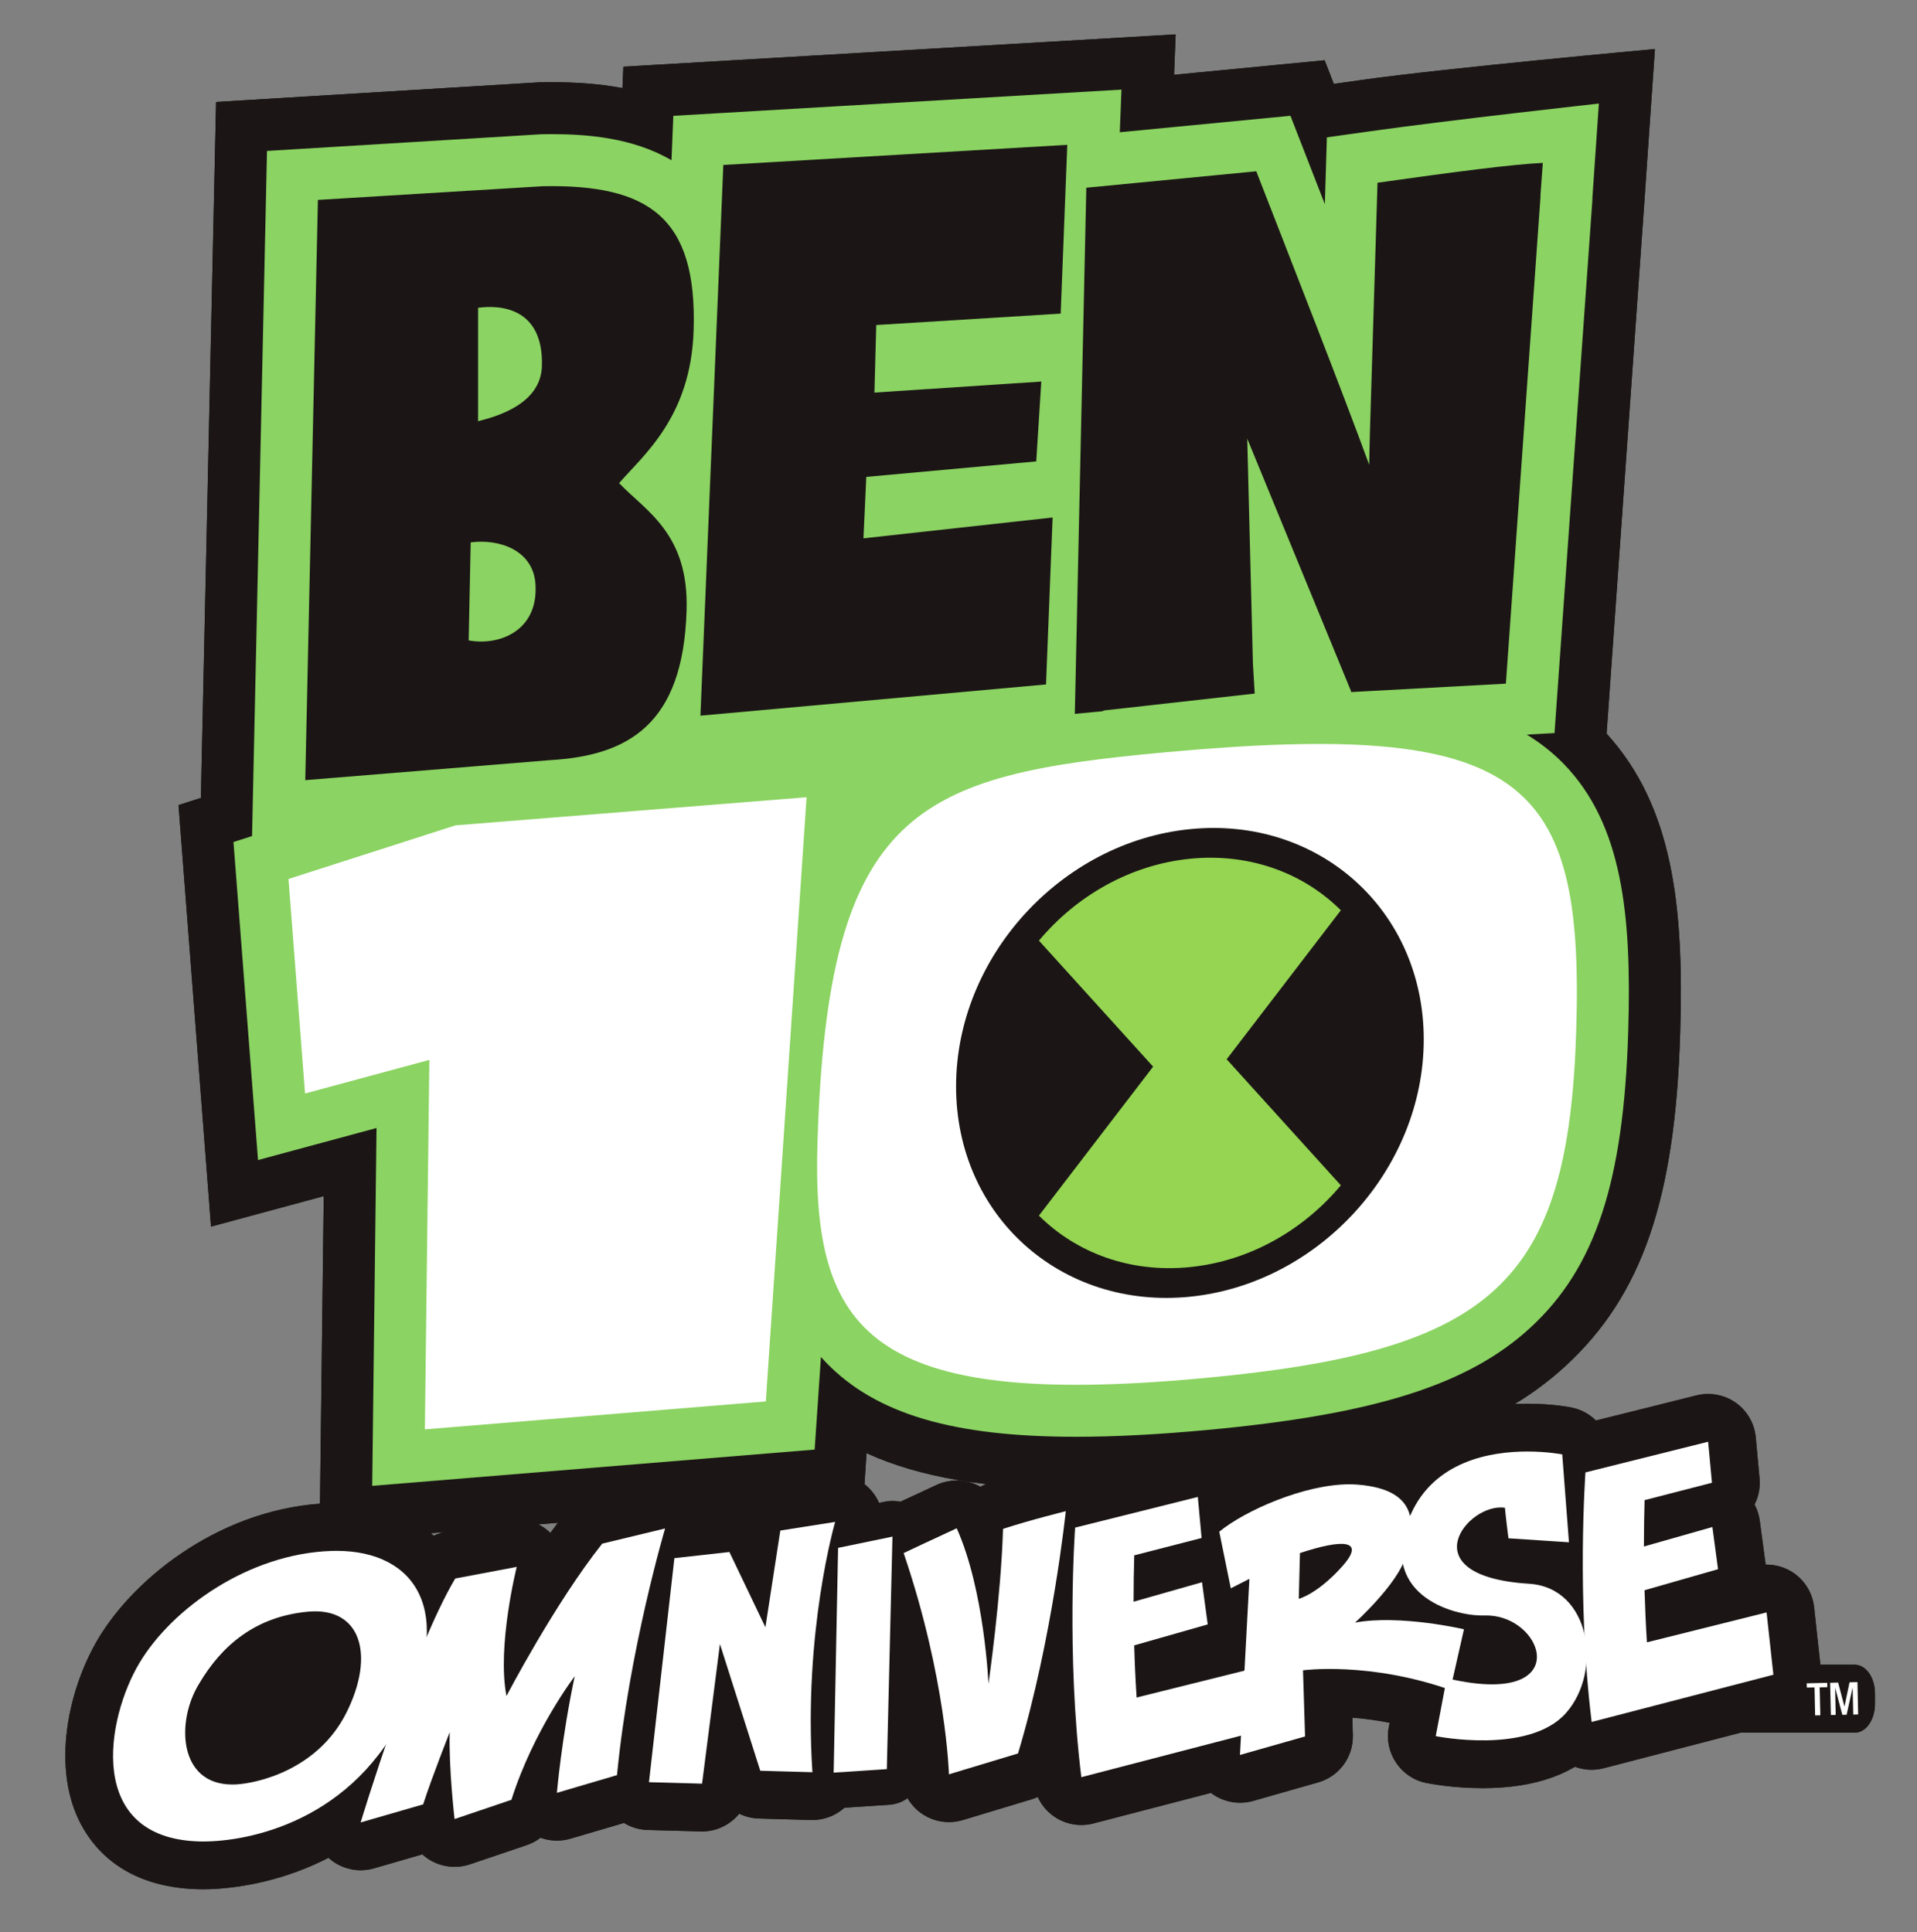 <?xml version="1.0" encoding="UTF-8" standalone="no"?>
<!-- Created with Inkscape (http://www.inkscape.org/) -->

<svg
   xmlns:dc="http://purl.org/dc/elements/1.1/"
   xmlns:cc="http://creativecommons.org/ns#"
   xmlns:rdf="http://www.w3.org/1999/02/22-rdf-syntax-ns#"
   xmlns:svg="http://www.w3.org/2000/svg"
   xmlns="http://www.w3.org/2000/svg"
   xmlns:sodipodi="http://sodipodi.sourceforge.net/DTD/sodipodi-0.dtd"
   xmlns:inkscape="http://www.inkscape.org/namespaces/inkscape"
   width="247"
   height="249"
   id="svg6438"
   version="1.1"
   inkscape:version="0.48.2 r9819"
   sodipodi:docname="Document nou 4">
  <rect width="100%" height="100%" fill="#808080" stroke="none"/>
  <defs
     id="defs6440">
    <clipPath
       clipPathUnits="userSpaceOnUse"
       id="clipPath4847">
      <path
         inkscape:connector-curvature="0"
         d="m 0,841.89 595.28,0 L 595.28,0 0,0 0,841.89 z"
         id="path4849" />
    </clipPath>
  </defs>
  <sodipodi:namedview
     id="base"
     pagecolor="#ffffff"
     bordercolor="#666666"
     borderopacity="1.0"
     inkscape:pageopacity="0.0"
     inkscape:pageshadow="2"
     inkscape:zoom="1"
     inkscape:cx="375"
     inkscape:cy="-374.58183"
     inkscape:document-units="px"
     inkscape:current-layer="layer1"
     showgrid="false"
     inkscape:window-width="1440"
     inkscape:window-height="837"
     inkscape:window-x="-8"
     inkscape:window-y="-8"
     inkscape:window-maximized="1" />
  <g
     inkscape:label="Layer 1"
     inkscape:groupmode="layer"
     id="layer1">
    <g
       transform="matrix(1.25,0,0,-1.25,-480.165,953.21)"
       id="g4843">
      <g
         id="g4845"
         clip-path="url(#clipPath4847)">
        <g
           id="g4851"
           transform="translate(416.626,592.765)">
          <path
             inkscape:connector-curvature="0"
             d="m 0,0 c -0.125,0 -0.256,-0.007 -0.389,-0.02 -3.668,-0.332 -6.341,-2.121 -8.41,-5.632 -0.014,-0.024 -0.027,-0.047 -0.041,-0.069 -0.931,-1.508 -1.098,-3.59 -0.621,-4.443 0.076,-0.137 0.182,-0.325 0.897,-0.325 0.078,0 0.154,0.001 0.232,0.004 0.482,0.037 5.852,0.561 8.26,5.376 1.287,2.581 1.254,4.376 0.929,4.9 C 0.732,-0.01 0.121,0 0,0"
             style="fill:#231f20;fill-opacity:1;fill-rule:nonzero;stroke:none"
             id="path4853" />
        </g>
        <g
           id="g4855"
           transform="translate(456.263,608.384)">
          <path
             inkscape:connector-curvature="0"
             d="m 0,0 c -1.193,1.258 -3.061,1.803 -4.729,1.396 l -6.486,-1.568 c -1.062,-0.256 -2.023,-0.869 -2.703,-1.727 -0.482,-0.605 -0.977,-1.257 -1.482,-1.953 -1.137,1.122 -2.813,1.634 -4.381,1.338 l -6.336,-1.195 c -1.387,-0.263 -2.598,-1.109 -3.317,-2.322 -4.687,-7.861 -10.017,-25.502 -10.242,-26.249 -0.521,-1.73 -0.054,-3.603 1.215,-4.886 0.92,-0.931 2.199,-1.464 3.506,-1.464 0.461,0 0.922,0.066 1.367,0.194 l 4.99,1.443 c 0.215,-0.195 0.442,-0.37 0.688,-0.525 1.246,-0.786 2.818,-0.975 4.217,-0.503 l 5.861,1.984 c 0.512,0.174 0.992,0.43 1.418,0.758 0.975,-0.356 2.07,-0.395 3.078,-0.099 l 6.197,1.824 c 1.942,0.572 3.321,2.24 3.514,4.255 1.18,12.195 4.744,24.385 4.779,24.504 C 1.652,-3.11 1.211,-1.272 0,0"
             style="fill:#231f20;fill-opacity:1;fill-rule:nonzero;stroke:none"
             id="path4857" />
        </g>
        <g
           id="g4859"
           transform="translate(473.919,608.921)">
          <path
             inkscape:connector-curvature="0"
             d="m 0,0 c -1.105,1.253 -2.803,1.871 -4.469,1.612 l -5.65,-0.889 c -1.428,-0.225 -2.674,-1.073 -3.42,-2.268 -0.525,0.115 -1.068,0.147 -1.611,0.086 l -5.668,-0.634 c -2.299,-0.257 -4.088,-2.042 -4.35,-4.343 l -2.623,-23.097 c -0.154,-1.368 0.273,-2.749 1.178,-3.787 0.902,-1.041 2.207,-1.658 3.584,-1.697 5.558,-0.153 5.588,-0.153 5.611,-0.153 1.504,0 2.908,0.7 3.83,1.833 0.623,-0.305 1.309,-0.477 2.016,-0.497 0,0 2.773,-0.089 5.402,-0.154 l 0.125,-0.002 c 1.336,0 2.629,0.552 3.555,1.515 0.955,0.995 1.453,2.356 1.363,3.736 -0.867,13.298 2.131,24.006 2.158,24.106 C 1.506,-3.007 1.119,-1.273 0,0"
             style="fill:#231f20;fill-opacity:1;fill-rule:nonzero;stroke:none"
             id="path4861" />
        </g>
        <g
           id="g4863"
           transform="translate(470.063,576.136)">
          <path
             inkscape:connector-curvature="0"
             d="m 0,0 c -0.943,0 -1.855,0.362 -2.543,1.02 -0.744,0.711 -1.16,1.704 -1.139,2.736 l 0.457,23.17 c 0.034,1.72 1.252,3.186 2.936,3.533 l 5.603,1.158 c 0.247,0.053 0.497,0.077 0.747,0.077 0.855,0 1.691,-0.298 2.361,-0.854 C 9.281,30.12 9.77,29.047 9.74,27.924 L 9.162,3.953 C 9.115,2.048 7.623,0.491 5.723,0.367 L 0.242,0.007 C 0.162,0.002 0.082,0 0,0"
             style="fill:#231f20;fill-opacity:1;fill-rule:nonzero;stroke:none"
             id="path4865" />
        </g>
        <g
           id="g4867"
           transform="translate(551.606,597.265)">
          <path
             inkscape:connector-curvature="0"
             d="m 0,0 c -0.492,1.193 -1.135,2.262 -1.92,3.184 0.711,0.869 1.111,1.965 1.111,3.117 0,0.248 -0.017,0.494 -0.054,0.73 l -0.666,8.706 c -0.166,2.197 -1.793,4.029 -3.951,4.456 -0.204,0.041 -2.038,0.394 -4.553,0.394 -7.963,0 -13.838,-3.349 -16.533,-9.427 -2.424,-5.45 -1.163,-9.318 0.324,-11.603 1.031,-1.586 2.504,-2.904 4.32,-3.883 -0.646,-0.681 -1.09,-1.54 -1.269,-2.473 l -1.131,-5.967 c -0.502,-2.637 1.232,-5.216 3.867,-5.75 0.273,-0.056 2.748,-0.531 5.795,-0.531 5.514,0 9.642,1.499 12.275,4.457 C 0.99,-10.79 1.973,-4.792 0,0"
             style="fill:#231f20;fill-opacity:1;fill-rule:nonzero;stroke:none"
             id="path4869" />
        </g>
        <g
           id="g4871"
           transform="translate(497.222,610.491)">
          <path
             inkscape:connector-curvature="0"
             d="m 0,0 c -1.199,1.041 -2.895,1.441 -4.412,1.065 -0.037,-0.01 -3.869,-0.956 -6.828,-1.926 -0.276,-0.092 -0.541,-0.205 -0.793,-0.342 -0.227,0.129 -0.461,0.24 -0.705,0.332 -1.225,0.459 -2.596,0.412 -3.787,-0.131 -2.305,-1.055 -5.53,-2.58 -5.53,-2.58 -2.263,-1.074 -3.363,-3.672 -2.554,-6.045 4.041,-11.871 4.396,-20.985 4.41,-21.361 0.043,-1.522 0.804,-2.963 2.039,-3.854 0.846,-0.609 1.844,-0.932 2.887,-0.932 0.484,0 0.964,0.07 1.423,0.21 l 7.123,2.15 c 1.586,0.479 2.817,1.712 3.295,3.303 C 0.25,-17.85 1.615,-4.775 1.67,-4.225 1.834,-2.631 1.209,-1.05 0,0"
             style="fill:#231f20;fill-opacity:1;fill-rule:nonzero;stroke:none"
             id="path4873" />
        </g>
        <g
           id="g4875"
           transform="translate(519.226,584.757)">
          <path
             inkscape:connector-curvature="0"
             d="m 0,0 -0.695,6.411 c -0.155,1.417 -0.912,2.695 -2.08,3.51 -0.858,0.599 -1.873,0.918 -2.92,0.885 -0.006,0.067 -0.016,0.132 -0.024,0.199 l -0.588,4.345 c -0.08,0.584 -0.261,1.145 -0.537,1.66 0.422,0.825 0.604,1.756 0.518,2.694 l -0.391,4.232 c -0.133,1.435 -0.881,2.734 -2.056,3.568 -1.17,0.83 -2.67,1.108 -4.049,0.761 l -12.647,-3.163 c -2.07,-0.518 -3.564,-2.295 -3.72,-4.428 -0.04,-0.549 -0.946,-13.606 0.662,-26.686 0.175,-1.41 0.947,-2.676 2.121,-3.474 0.822,-0.558 1.779,-0.854 2.773,-0.854 0.42,0 0.836,0.055 1.24,0.16 l 18.737,4.875 C -1.309,-4.694 0.264,-2.414 0,0"
             style="fill:#231f20;fill-opacity:1;fill-rule:nonzero;stroke:none"
             id="path4877" />
        </g>
        <g
           id="g4879"
           transform="translate(571.827,590.441)">
          <path
             inkscape:connector-curvature="0"
             d="m 0,0 -0.699,6.423 c -0.153,1.419 -0.91,2.697 -2.08,3.514 -0.858,0.596 -1.881,0.902 -2.916,0.884 -0.006,0.061 -0.014,0.123 -0.024,0.184 l -0.584,4.347 c -0.076,0.586 -0.26,1.151 -0.537,1.669 0.422,0.826 0.606,1.753 0.516,2.693 l -0.391,4.229 c -0.133,1.435 -0.885,2.734 -2.056,3.566 -1.167,0.829 -2.682,1.105 -4.047,0.761 l -12.649,-3.16 c -2.072,-0.519 -3.566,-2.298 -3.721,-4.427 -0.039,-0.551 -0.945,-13.612 0.665,-26.684 0.171,-1.409 0.947,-2.675 2.121,-3.474 0.82,-0.558 1.779,-0.853 2.769,-0.853 0.416,0 0.832,0.054 1.24,0.157 L -3.66,-5.304 C -1.311,-4.692 0.264,-2.413 0,0"
             style="fill:#231f20;fill-opacity:1;fill-rule:nonzero;stroke:none"
             id="path4881" />
        </g>
        <g
           id="g4883"
           transform="translate(431.19,601.448)">
          <path
             inkscape:connector-curvature="0"
             d="m 0,0 c -2.422,3.973 -6.811,6.162 -12.357,6.162 -0.235,0 -0.463,-0.006 -0.713,-0.013 -10.871,-0.36 -19.977,-7.476 -23.84,-13.933 -3.09,-5.163 -4.951,-13.407 -1.731,-19.306 1.567,-2.867 4.899,-6.333 11.897,-6.558 0.201,-0.007 0.41,-0.01 0.633,-0.01 2.824,0 17.302,0.742 24.849,15.395 C 3.432,-9.158 2.014,-3.305 0,0"
             style="fill:#231f20;fill-opacity:1;fill-rule:nonzero;stroke:none"
             id="path4885" />
        </g>
        <g
           id="g4887"
           transform="translate(536.155,599.398)">
          <path
             inkscape:connector-curvature="0"
             d="m 0,0 c -0.146,0.033 -1.172,0.268 -2.67,0.51 0.113,0.287 0.211,0.57 0.289,0.844 0.514,1.781 1.713,5.949 -0.769,9.521 -1.704,2.45 -4.608,3.85 -8.651,4.16 -0.367,0.024 -0.752,0.039 -1.138,0.039 -5.698,0 -13.016,-3.117 -16.532,-6.006 -1.414,-1.162 -2.066,-2.998 -1.701,-4.791 l 1.188,-5.84 c 0.213,-1.048 0.769,-2 1.56,-2.705 l -0.707,-13.224 c -0.084,-1.588 0.604,-3.126 1.848,-4.117 0.869,-0.695 1.961,-1.077 3.072,-1.077 0.457,0 0.91,0.063 1.352,0.189 l 6.705,1.909 c 2.177,0.617 3.646,2.63 3.58,4.891 l -0.055,1.783 c 2.215,-0.172 5.191,-0.638 8.465,-1.785 1.31,-0.458 2.799,-0.334 4.018,0.342 1.226,0.678 2.109,1.854 2.419,3.223 l 1.413,6.247 C 4.279,-3.256 2.627,-0.615 0,0"
             style="fill:#231f20;fill-opacity:1;fill-rule:nonzero;stroke:none"
             id="path4889" />
        </g>
        <g
           id="g4891"
           transform="translate(417.503,639.253)">
          <path
             inkscape:connector-curvature="0"
             d="m 0,0 -11.619,-3.143 -3.352,43.457 2.307,0.741 1.566,71.749 33.286,2.023 0.226,0.005 c 0.363,0.006 0.715,0.008 1.059,0.008 2.045,0 4.603,-0.093 7.318,-0.608 l 0.092,2.209 56.93,3.329 -0.163,-4.166 15.518,1.499 0.949,-2.437 3.01,0.425 c 8.559,1.204 30.09,3.169 30.09,3.169 l -0.854,-12.3 -0.242,-3.54 -3.889,-54.736 c 6.84,-7.519 7.991,-17.815 7.586,-30.893 -0.517,-17.099 -3.935,-27.033 -11.802,-34.286 -7.348,-6.778 -17.942,-10.241 -36.559,-11.958 -5.242,-0.483 -9.791,-0.719 -13.904,-0.719 -9.096,0 -16.108,1.164 -21.602,3.672 L 55.641,-31.093 -0.436,-35.689 0,0 z"
             style="fill:#141111;fill-opacity:1;fill-rule:nonzero;stroke:none"
             id="path4893" />
        </g>
        <g
           id="g4895"
           transform="translate(545.331,683.802)">
          <path
             inkscape:connector-curvature="0"
             d="m 0,0 c -1.123,1.154 -2.395,2.16 -3.822,3.033 l 2.859,0.156 3.912,55.063 -0.015,0.002 0.675,9.837 c 0,0 -15.394,-1.704 -23.564,-2.858 l -4.471,-0.628 -0.211,-6.886 c -0.041,0.111 -3.545,9.109 -3.545,9.109 l -17.591,-1.697 0.171,4.396 -46.191,-2.703 -0.189,-4.58 c -4.026,2.358 -8.815,2.692 -12.373,2.692 -0.315,0 -0.635,-0.004 -0.958,-0.01 l -0.117,-0.002 -28.246,-1.719 -1.541,-70.635 -1.914,-0.613 2.529,-32.786 12.215,3.303 -0.445,-36.892 45.607,3.738 0.647,9.546 c 0.176,-0.197 0.355,-0.393 0.541,-0.584 5.123,-5.284 13.066,-7.641 25.756,-7.641 l 0.006,0 c 3.949,0 8.337,0.226 13.414,0.693 17.334,1.596 27.015,4.657 33.416,10.56 6.691,6.169 9.609,15.012 10.078,30.516 C 7.006,-15.527 6.023,-6.217 0,0"
             style="fill:#96d550;fill-opacity:1;fill-rule:nonzero;stroke:none"
             id="path4897" />
        </g>
        <g
           id="g4899"
           transform="translate(433.413,730.833)">
          <path
             inkscape:connector-curvature="0"
             d="m 0,0 0,-11.688 c 2.037,0.509 6.463,1.803 6.578,5.672 C 6.764,0.005 2.297,0.328 0,0 m -0.762,-24.182 -0.207,-10.105 c 3.092,-0.582 7.186,0.941 6.885,5.772 -0.219,3.589 -3.828,4.718 -6.678,4.333 m 8.102,-22.456 -25.154,-2.057 1.302,59.82 23.211,1.412 C 17.531,12.73 22.586,9.385 22.217,-2.306 21.945,-11.288 16.975,-15.24 14.535,-18.074 17.309,-20.967 21.74,-23.281 21.49,-31.21 21.135,-42.983 15.451,-46.184 7.34,-46.638"
             style="fill:#231f20;fill-opacity:1;fill-rule:nonzero;stroke:none"
             id="path4901" />
        </g>
        <g
           id="g4903"
           transform="translate(543.163,745.774)">
          <path
             inkscape:connector-curvature="0"
             d="m 0,0 c -3.115,-0.139 -9.418,-0.971 -17.039,-2.045 l -0.777,-25.553 c -0.024,-1.091 -0.071,-2.529 -0.08,-3.529 -2.879,7.859 -7.963,20.809 -11.643,30.262 l -17.518,-1.696 -1.183,-54.242 2.804,0.266 c 0.073,0.025 0.149,0.059 0.245,0.09 l 15.494,1.736 -0.186,3.096 -0.586,23.188 10.707,-26.055 -0.019,-0.075 0.045,0.004 0.004,-0.002 0.005,0 15.92,0.867 3.578,50.346 L -0.252,-3.446 0,0 z"
             style="fill:#231f20;fill-opacity:1;fill-rule:nonzero;stroke:none"
             id="path4905" />
        </g>
        <g
           id="g4907"
           transform="translate(456.331,688.786)">
          <path
             inkscape:connector-curvature="0"
             d="m 0,0 35.623,3.218 0.68,17.212 -19.498,-2.148 0.291,6.333 17.519,1.598 0.522,8.231 -17.201,-1.137 0.187,6.966 19.012,1.177 0.679,17.4 L 2.359,56.774 0,0 z"
             style="fill:#231f20;fill-opacity:1;fill-rule:nonzero;stroke:none"
             id="path4909" />
        </g>
        <g
           id="g4911"
           transform="translate(463.071,618.087)">
          <path
             inkscape:connector-curvature="0"
             d="m 0,0 -35.143,-2.88 0.461,38.092 -12.814,-3.466 -1.707,22.117 17.217,5.529 L 4.203,62.291 0,0 z"
             style="fill:#ffffff;fill-opacity:1;fill-rule:nonzero;stroke:none"
             id="path4913" />
        </g>
        <g
           id="g4915"
           transform="translate(546.608,656.376)">
          <path
             inkscape:connector-curvature="0"
             d="m 0,0 c 0.809,26.023 -5.461,32.03 -42.477,28.624 -25.49,-2.354 -34.685,-5.829 -35.736,-40.206 -0.607,-19.606 5.416,-27.466 39.584,-24.322 C -8.613,-33.139 -0.791,-26.205 0,0"
             style="fill:#ffffff;fill-opacity:1;fill-rule:nonzero;stroke:none"
             id="path4917" />
        </g>
        <g
           id="g4919"
           transform="translate(530.89,655.405)">
          <path
             inkscape:connector-curvature="0"
             d="m 0,0 c 0,-13.311 -10.791,-25.188 -24.104,-26.524 -13.312,-1.337 -24.103,8.366 -24.103,21.684 0,13.307 10.791,25.184 24.103,26.52 C -10.791,23.014 0,13.311 0,0"
             style="fill:#231f20;fill-opacity:1;fill-rule:evenodd;stroke:none"
             id="path4921" />
        </g>
        <g
           id="g4923"
           transform="translate(506.782,674.032)">
          <path
             inkscape:connector-curvature="0"
             d="m 0,0 c -6.16,-0.622 -11.701,-3.824 -15.559,-8.439 l 11.77,-12.991 -11.77,-15.36 c 3.858,-3.839 9.399,-5.927 15.559,-5.308 6.164,0.616 11.709,3.825 15.561,8.431 L 3.793,-20.67 15.561,-5.31 C 11.941,-1.703 6.826,0.359 1.105,0.083 0.738,0.066 0.371,0.039 0,0"
             style="fill:#96d550;fill-opacity:1;fill-rule:nonzero;stroke:none"
             id="path4925" />
        </g>
        <g
           id="g4927"
           transform="translate(446.206,603.423)">
          <path
             inkscape:connector-curvature="0"
             d="m 0,0 c -4.9,-6.176 -9.867,-15.705 -9.867,-15.705 -1,5.115 1.056,13.309 1.056,13.309 l -6.335,-1.196 c -4.418,-7.42 -9.752,-25.148 -9.752,-25.148 l 6.441,1.862 c 0.922,2.847 2.74,7.437 2.74,7.437 -0.109,-3.741 0.498,-8.952 0.498,-8.952 l 5.862,1.987 c 2.285,7.2 6.525,12.736 6.525,12.736 -1.357,-6.378 -1.838,-12.018 -1.838,-12.018 l 6.195,1.824 c 1.248,12.902 4.959,25.43 4.959,25.43 L 0,0 z"
             style="fill:#ffffff;fill-opacity:1;fill-rule:nonzero;stroke:none"
             id="path4929" />
        </g>
        <g
           id="g4931"
           transform="translate(464.565,604.774)">
          <path
             inkscape:connector-curvature="0"
             d="m 0,0 -1.537,-9.972 -3.711,7.761 -5.67,-0.634 -2.621,-23.098 5.473,-0.153 1.843,14.397 4.157,-13.063 c 0,0 2.757,-0.087 5.375,-0.152 C 2.361,-10.412 5.652,0.89 5.652,0.89 L 0,0 z"
             style="fill:#ffffff;fill-opacity:1;fill-rule:nonzero;stroke:none"
             id="path4933" />
        </g>
        <g
           id="g4935"
           transform="translate(470.521,602.989)">
          <path
             inkscape:connector-curvature="0"
             d="m 0,0 -0.457,-23.17 5.48,0.358 L 5.604,1.159 0,0 z"
             style="fill:#ffffff;fill-opacity:1;fill-rule:nonzero;stroke:none"
             id="path4937" />
        </g>
        <g
           id="g4939"
           transform="translate(529.544,606.424)">
          <path
             inkscape:connector-curvature="0"
             d="m 0,0 c -3.596,-8.092 4.195,-10.508 7.609,-10.403 2.684,0.084 4.838,-1.731 5.307,-3.551 0.605,-2.356 -1.625,-4.71 -9.201,-2.922 l -1.133,-5.968 c 0,0 9.576,-1.938 13.412,2.37 3.83,4.311 2.557,12.938 -3.781,13.338 -12.481,0.782 -6.338,8.429 -2.5,7.834 0.057,-0.73 0.363,-3.146 0.363,-3.146 l 6.237,-0.41 -0.694,9.06 c 0,0 -1.494,0.297 -3.59,0.297 C 8.229,6.499 2.449,5.52 0,0"
             style="fill:#ffffff;fill-opacity:1;fill-rule:nonzero;stroke:none"
             id="path4941" />
        </g>
        <g
           id="g4943"
           transform="translate(487.522,604.946)">
          <path
             inkscape:connector-curvature="0"
             d="m 0,0 c -0.205,-7.018 -1.502,-15.982 -1.502,-15.982 0,0 -0.404,9.654 -3.273,16.043 -2.282,-1.043 -5.469,-2.554 -5.469,-2.554 4.398,-12.927 4.67,-22.808 4.67,-22.808 l 7.121,2.151 C 5.123,-11.231 6.467,1.824 6.467,1.824 6.467,1.824 2.738,0.9 0,0"
             style="fill:#ffffff;fill-opacity:1;fill-rule:nonzero;stroke:none"
             id="path4945" />
        </g>
        <g
           id="g4947"
           transform="translate(494.954,605.077)">
          <path
             inkscape:connector-curvature="0"
             d="m 0,0 c 0,0 -0.934,-12.949 0.639,-25.729 l 18.734,4.874 -0.697,6.414 -12.338,-3.075 c -0.121,1.848 -0.201,3.656 -0.248,5.377 l 7.578,2.16 -0.588,4.347 -7.055,-2.007 c 0,1.795 0.028,3.412 0.069,4.782 L 13.037,-1.069 12.646,3.162 0,0 z"
             style="fill:#ffffff;fill-opacity:1;fill-rule:nonzero;stroke:none"
             id="path4949" />
        </g>
        <g
           id="g4951"
           transform="translate(577.398,586.888)">
          <path
             inkscape:connector-curvature="0"
             d="m 0,0 c 0,-1.629 -0.932,-2.949 -2.074,-2.949 l -19.637,0 c -1.148,0 -2.078,1.32 -2.078,2.949 l 0,1.101 c 0,1.628 0.93,2.95 2.078,2.95 l 19.637,0 C -0.932,4.051 0,2.729 0,1.101 L 0,0 z"
             style="fill:#141111;fill-opacity:1;fill-rule:nonzero;stroke:none"
             id="path4953" />
        </g>
        <g
           id="g4955"
           transform="translate(571.171,588.602)">
          <path
             inkscape:connector-curvature="0"
             d="M 0,0 -0.789,-0.018 -0.809,0.423 1.307,0.475 1.314,0.025 0.527,0.007 0.598,-2.873 0.061,-2.885 0,0 z"
             style="fill:#ffffff;fill-opacity:1;fill-rule:nonzero;stroke:none"
             id="path4957" />
        </g>
        <g
           id="g4959"
           transform="translate(572.778,589.082)">
          <path
             inkscape:connector-curvature="0"
             d="M 0,0 0.824,0.022 1.471,-2.435 1.48,-2.438 2,0.048 2.818,0.067 2.889,-3.265 2.383,-3.28 2.32,-0.505 l -0.004,0 -0.617,-2.795 -0.441,-0.006 -0.733,2.757 -0.011,0 0.06,-2.767 L 0.078,-3.323 0,0 z"
             style="fill:#ffffff;fill-opacity:1;fill-rule:nonzero;stroke:none"
             id="path4961" />
        </g>
        <g
           id="g4963"
           transform="translate(547.558,610.769)">
          <path
             inkscape:connector-curvature="0"
             d="m 0,0 c 0,0 -0.936,-12.949 0.639,-25.727 l 18.732,4.868 -0.701,6.423 -12.334,-3.082 c -0.119,1.848 -0.197,3.657 -0.246,5.372 l 7.576,2.168 -0.584,4.347 -7.059,-2.008 c 0,1.801 0.034,3.416 0.071,4.782 l 6.945,1.79 L 12.646,3.161 0,0 z"
             style="fill:#ffffff;fill-opacity:1;fill-rule:nonzero;stroke:none"
             id="path4965" />
        </g>
        <g
           id="g4967"
           transform="translate(418.286,602.672)">
          <path
             inkscape:connector-curvature="0"
             d="m 0,0 c -8.514,-0.282 -16.414,-5.917 -19.775,-11.538 -3.452,-5.767 -5.575,-18.031 6.095,-18.408 4.237,-0.137 15.182,1.534 20.942,12.718 C 12.902,-6.286 8.705,0.009 0.547,0.009 0.365,0.009 0.186,0.005 0,0 m -13.633,-13.692 c 2.322,3.947 5.822,6.943 11.256,7.433 5.432,0.487 6.904,-4.462 3.936,-10.406 -2.971,-5.938 -9.237,-7.294 -11.391,-7.406 -0.133,-0.003 -0.262,-0.007 -0.389,-0.007 -5.545,-0.003 -5.799,6.522 -3.412,10.386"
             style="fill:#ffffff;fill-opacity:1;fill-rule:nonzero;stroke:none"
             id="path4969" />
        </g>
        <g
           id="g4971"
           transform="translate(509.812,604.657)">
          <path
             inkscape:connector-curvature="0"
             d="m 0,0 1.189,-5.84 1.916,0.98 -0.972,-18.156 6.709,1.909 -0.211,6.817 c 0,0 6.781,0.926 15.178,-2.017 l 1.412,6.247 c 0,0 -6.598,1.544 -11.227,0.687 0,0 4.422,3.991 5.233,6.83 0.818,2.845 1.691,6.885 -5.006,7.398 -0.266,0.018 -0.537,0.03 -0.817,0.03 C 8.785,4.885 2.668,2.19 0,0 m 8.316,-2.204 c 4.26,1.416 6.903,1.467 4.344,-1.388 -2.553,-2.852 -4.465,-3.332 -4.465,-3.332 l 0.121,4.72 z"
             style="fill:#ffffff;fill-opacity:1;fill-rule:nonzero;stroke:none"
             id="path4973" />
        </g>
        <g
           id="g4979"
           transform="translate(531.676,67.397)" />
        <g
           id="g4983"
           transform="translate(565.376,58.073)" />
        <g
           id="g4987"
           transform="translate(554.077,51.865)">
          <path
             inkscape:connector-curvature="0"
             d="m 0,0 0.385,-0.88 0.907,0 0.625,3.272 -1.101,0 L 0.544,0.953 0,2.278 -0.547,0.953 l -0.272,1.439 -1.1,0 0.625,-3.272 0.907,0 L 0,0 z"
             style="fill:#ffffff;fill-opacity:1;fill-rule:nonzero;stroke:none"
             id="path4989" />
        </g>
        <g
           id="g4991"
           transform="translate(551.894,54.257)">
          <path
             inkscape:connector-curvature="0"
             d="m 0,0 -3.271,0 0,-0.956 1.021,0 0,-2.315 1.228,0 0,2.315 1.022,0 L 0,0 z"
             style="fill:#ffffff;fill-opacity:1;fill-rule:nonzero;stroke:none"
             id="path4993" />
        </g>
        <g
           id="g4995"
           transform="translate(557.775,54.324)">
          <path
             inkscape:connector-curvature="0"
             d="m 0,0 c -0.941,0 -1.706,-0.764 -1.706,-1.704 0,-0.941 0.765,-1.704 1.706,-1.704 0.94,0 1.702,0.763 1.702,1.704 C 1.702,-0.764 0.94,0 0,0 m 0,-2.317 c -0.34,0 -0.616,0.274 -0.616,0.613 0,0.339 0.276,0.613 0.616,0.613 0.338,0 0.611,-0.274 0.611,-0.613 0,-0.339 -0.273,-0.613 -0.611,-0.613"
             style="fill:#ffffff;fill-opacity:1;fill-rule:nonzero;stroke:none"
             id="path4997" />
        </g>
        <g
           id="g4999"
           transform="translate(544.941,50.985)">
          <path
             inkscape:connector-curvature="0"
             d="m 0,0 0,3.271 -1.091,0 0,-1.364 -1.092,1.364 -1.09,0 0,-3.271 1.09,0 0,1.361 L -1.091,0 0,0 z"
             style="fill:#ffffff;fill-opacity:1;fill-rule:nonzero;stroke:none"
             id="path5001" />
        </g>
        <g
           id="g5003"
           transform="translate(548.265,53.301)">
          <path
             inkscape:connector-curvature="0"
             d="m 0,0 0,0.956 -2.863,0 0,-3.271 2.863,0 0,0.885 -1.773,0 0,0.327 1.501,0 0,0.819 -1.501,0 0,0.284 L 0,0 z"
             style="fill:#ffffff;fill-opacity:1;fill-rule:nonzero;stroke:none"
             id="path5005" />
        </g>
        <g
           id="g5007"
           transform="translate(562.938,53.098)">
          <path
             inkscape:connector-curvature="0"
             d="m 0,0 c 0,0.593 -0.471,1.159 -1.228,1.159 l -1.908,0 0,-3.271 1.09,0 0,0.953 0.347,0 0.481,-0.953 1.218,0 -0.649,1.087 C -0.271,-0.832 0,-0.445 0,0 m -2.046,0.203 0.682,0 c 0.15,0 0.274,-0.121 0.274,-0.271 0,-0.152 -0.124,-0.273 -0.274,-0.273 l -0.682,0 0,0.544 z"
             style="fill:#ffffff;fill-opacity:1;fill-rule:nonzero;stroke:none"
             id="path5009" />
        </g>
        <g
           id="g5011"
           transform="translate(566.585,54.257)">
          <path
             inkscape:connector-curvature="0"
             d="m 0,0 -1.401,0 -0.814,-1.072 0,1.072 -1.09,0 0,-3.271 1.09,0 0,1.218 0.814,-1.218 1.401,0 -1.273,1.696 L 0,0 z"
             style="fill:#ffffff;fill-opacity:1;fill-rule:nonzero;stroke:none"
             id="path5013" />
        </g>
        <g
           id="g5015"
           transform="translate(520.482,50.981)">
          <path
             inkscape:connector-curvature="0"
             d="M 0,0 1.158,0 0.135,3.271 -1.5,3.271 -2.522,0 l 1.165,0 0.154,0.546 1.045,0 L 0,0 z m -0.968,1.363 0.286,1.006 0.289,-1.006 -0.575,0 z"
             style="fill:#ffffff;fill-opacity:1;fill-rule:nonzero;stroke:none"
             id="path5017" />
        </g>
        <g
           id="g5019"
           transform="translate(528.657,54.253)">
          <path
             inkscape:connector-curvature="0"
             d="m 0,0 -3.272,0 0,-0.953 1.023,0 0,-2.318 1.227,0 0,2.318 1.022,0 L 0,0 z"
             style="fill:#ffffff;fill-opacity:1;fill-rule:nonzero;stroke:none"
             id="path5021" />
        </g>
        <g
           id="g5023"
           transform="translate(517.012,52.288)">
          <path
             inkscape:connector-curvature="0"
             d="m 0,0 c -0.119,-0.204 -0.336,-0.34 -0.587,-0.34 -0.374,0 -0.675,0.302 -0.675,0.675 0,0.374 0.301,0.675 0.675,0.675 0.251,0 0.468,-0.138 0.587,-0.34 L 0.889,1.182 C 0.595,1.693 0.043,2.04 -0.592,2.04 c -0.94,0 -1.704,-0.763 -1.704,-1.705 0,-0.941 0.764,-1.704 1.704,-1.704 0.635,0 1.187,0.346 1.481,0.858 L 0,0 z"
             style="fill:#ffffff;fill-opacity:1;fill-rule:nonzero;stroke:none"
             id="path5025" />
        </g>
        <g
           id="g5027"
           transform="translate(530.498,54.321)">
          <path
             inkscape:connector-curvature="0"
             d="m 0,0 c -0.941,0 -1.704,-0.763 -1.704,-1.703 0,-0.943 0.763,-1.705 1.704,-1.705 0.939,0 1.704,0.762 1.704,1.705 C 1.704,-0.763 0.939,0 0,0 m 0,-2.318 c -0.34,0 -0.614,0.275 -0.614,0.615 0,0.339 0.274,0.612 0.614,0.612 0.338,0 0.614,-0.273 0.614,-0.612 0,-0.34 -0.276,-0.615 -0.614,-0.615"
             style="fill:#ffffff;fill-opacity:1;fill-rule:nonzero;stroke:none"
             id="path5029" />
        </g>
        <g
           id="g5031"
           transform="translate(534.18,54.321)">
          <path
             inkscape:connector-curvature="0"
             d="m 0,0 c -0.942,0 -1.704,-0.763 -1.704,-1.703 0,-0.943 0.762,-1.705 1.704,-1.705 0.939,0 1.703,0.762 1.703,1.705 C 1.703,-0.763 0.939,0 0,0 m 0,-2.318 c -0.34,0 -0.614,0.275 -0.614,0.615 0,0.339 0.274,0.612 0.614,0.612 0.337,0 0.613,-0.273 0.613,-0.612 0,-0.34 -0.276,-0.615 -0.613,-0.615"
             style="fill:#ffffff;fill-opacity:1;fill-rule:nonzero;stroke:none"
             id="path5033" />
        </g>
        <g
           id="g5035"
           transform="translate(539.48,50.981)">
          <path
             inkscape:connector-curvature="0"
             d="m 0,0 0,3.271 -1.091,0 0,-1.362 -1.09,1.362 -1.091,0 0,-3.271 1.091,0 0,1.363 L -1.091,0 0,0 z"
             style="fill:#ffffff;fill-opacity:1;fill-rule:nonzero;stroke:none"
             id="path5037" />
        </g>
        <g
           id="g5039"
           transform="translate(525.096,53.096)">
          <path
             inkscape:connector-curvature="0"
             d="m 0,0 c 0,0.593 -0.472,1.157 -1.228,1.157 l -0.819,0 -0.682,0 -0.408,0 0,-3.271 1.09,0 0,0.954 0.348,0 0.479,-0.954 1.22,0 -0.648,1.089 C -0.27,-0.832 0,-0.446 0,0 m -2.047,0.204 0.683,0 c 0.15,0 0.273,-0.123 0.273,-0.274 0,-0.151 -0.123,-0.272 -0.273,-0.272 l -0.683,0 0,0.546 z"
             style="fill:#ffffff;fill-opacity:1;fill-rule:nonzero;stroke:none"
             id="path5041" />
        </g>
        <g
           id="g5043"
           transform="translate(567.653,51.876)">
          <path
             inkscape:connector-curvature="0"
             d="m 0,0 0,-0.157 -0.266,0 0,-0.736 -0.187,0 0,0.736 -0.269,0 0,0.157 L 0,0 z"
             style="fill:#ffffff;fill-opacity:1;fill-rule:nonzero;stroke:none"
             id="path5045" />
        </g>
        <g
           id="g5047"
           transform="translate(568.354,51.876)">
          <path
             inkscape:connector-curvature="0"
             d="m 0,0 0.269,0 0,-0.893 -0.174,0 0,0.605 0,0.072 0,0.072 -0.168,-0.749 -0.18,0 -0.169,0.749 c 0,-0.017 0,-0.04 0.002,-0.072 l 0,-0.072 0,-0.605 -0.174,0 0,0.893 0.272,0 L -0.16,-0.702 0,0 z"
             style="fill:#ffffff;fill-opacity:1;fill-rule:nonzero;stroke:none"
             id="path5049" />
        </g>
        <g
           id="g5055"
           transform="translate(531.676,67.397)" />
        <g
           id="g5059"
           transform="translate(565.376,58.073)" />
        <g
           id="g5063"
           transform="translate(554.077,51.865)">
          <path
             inkscape:connector-curvature="0"
             d="m 0,0 0.385,-0.88 0.907,0 0.625,3.272 -1.101,0 L 0.544,0.953 0,2.278 -0.547,0.953 l -0.272,1.439 -1.1,0 0.625,-3.272 0.907,0 L 0,0 z"
             style="fill:#ffffff;fill-opacity:1;fill-rule:nonzero;stroke:none"
             id="path5065" />
        </g>
        <g
           id="g5067"
           transform="translate(551.894,54.257)">
          <path
             inkscape:connector-curvature="0"
             d="m 0,0 -3.271,0 0,-0.956 1.021,0 0,-2.315 1.228,0 0,2.315 1.022,0 L 0,0 z"
             style="fill:#ffffff;fill-opacity:1;fill-rule:nonzero;stroke:none"
             id="path5069" />
        </g>
        <g
           id="g5071"
           transform="translate(557.775,54.324)">
          <path
             inkscape:connector-curvature="0"
             d="m 0,0 c -0.941,0 -1.706,-0.764 -1.706,-1.704 0,-0.941 0.765,-1.704 1.706,-1.704 0.94,0 1.702,0.763 1.702,1.704 C 1.702,-0.764 0.94,0 0,0 m 0,-2.317 c -0.34,0 -0.616,0.274 -0.616,0.613 0,0.339 0.276,0.613 0.616,0.613 0.338,0 0.611,-0.274 0.611,-0.613 0,-0.339 -0.273,-0.613 -0.611,-0.613"
             style="fill:#ffffff;fill-opacity:1;fill-rule:nonzero;stroke:none"
             id="path5073" />
        </g>
        <g
           id="g5075"
           transform="translate(544.941,50.985)">
          <path
             inkscape:connector-curvature="0"
             d="m 0,0 0,3.271 -1.091,0 0,-1.364 -1.092,1.364 -1.09,0 0,-3.271 1.09,0 0,1.361 L -1.091,0 0,0 z"
             style="fill:#ffffff;fill-opacity:1;fill-rule:nonzero;stroke:none"
             id="path5077" />
        </g>
        <g
           id="g5079"
           transform="translate(548.265,53.301)">
          <path
             inkscape:connector-curvature="0"
             d="m 0,0 0,0.956 -2.863,0 0,-3.271 2.863,0 0,0.885 -1.773,0 0,0.327 1.501,0 0,0.819 -1.501,0 0,0.284 L 0,0 z"
             style="fill:#ffffff;fill-opacity:1;fill-rule:nonzero;stroke:none"
             id="path5081" />
        </g>
        <g
           id="g5083"
           transform="translate(562.938,53.098)">
          <path
             inkscape:connector-curvature="0"
             d="m 0,0 c 0,0.593 -0.471,1.159 -1.228,1.159 l -1.908,0 0,-3.271 1.09,0 0,0.953 0.347,0 0.481,-0.953 1.218,0 -0.649,1.087 C -0.271,-0.832 0,-0.445 0,0 m -2.046,0.203 0.682,0 c 0.15,0 0.274,-0.121 0.274,-0.271 0,-0.152 -0.124,-0.273 -0.274,-0.273 l -0.682,0 0,0.544 z"
             style="fill:#ffffff;fill-opacity:1;fill-rule:nonzero;stroke:none"
             id="path5085" />
        </g>
        <g
           id="g5087"
           transform="translate(566.585,54.257)" />
        <g
           id="g5091"
           transform="translate(520.482,50.981)">
          <path
             inkscape:connector-curvature="0"
             d="M 0,0 1.158,0 0.135,3.271 -1.5,3.271 -2.522,0 l 1.165,0 0.154,0.546 1.045,0 L 0,0 z m -0.968,1.363 0.286,1.006 0.289,-1.006 -0.575,0 z"
             style="fill:#ffffff;fill-opacity:1;fill-rule:nonzero;stroke:none"
             id="path5093" />
        </g>
        <g
           id="g5095"
           transform="translate(528.657,54.253)">
          <path
             inkscape:connector-curvature="0"
             d="m 0,0 -3.272,0 0,-0.953 1.023,0 0,-2.318 1.227,0 0,2.318 1.022,0 L 0,0 z"
             style="fill:#ffffff;fill-opacity:1;fill-rule:nonzero;stroke:none"
             id="path5097" />
        </g>
        <g
           id="g5099"
           transform="translate(517.012,52.288)">
          <path
             inkscape:connector-curvature="0"
             d="m 0,0 c -0.119,-0.204 -0.336,-0.34 -0.587,-0.34 -0.374,0 -0.675,0.302 -0.675,0.675 0,0.374 0.301,0.675 0.675,0.675 0.251,0 0.468,-0.138 0.587,-0.34 L 0.889,1.182 C 0.595,1.693 0.043,2.04 -0.592,2.04 c -0.94,0 -1.704,-0.763 -1.704,-1.705 0,-0.941 0.764,-1.704 1.704,-1.704 0.635,0 1.187,0.346 1.481,0.858 L 0,0 z"
             style="fill:#ffffff;fill-opacity:1;fill-rule:nonzero;stroke:none"
             id="path5101" />
        </g>
        <g
           id="g5103"
           transform="translate(530.498,54.321)" />
        <g
           id="g5107"
           transform="translate(534.18,54.321)" />
        <g
           id="g5111"
           transform="translate(539.48,50.981)" />
        <g
           id="g5115"
           transform="translate(525.096,53.096)">
          <path
             inkscape:connector-curvature="0"
             d="m 0,0 c 0,0.593 -0.472,1.157 -1.228,1.157 l -0.819,0 -0.682,0 -0.408,0 0,-3.271 1.09,0 0,0.954 0.348,0 0.479,-0.954 1.22,0 -0.648,1.089 C -0.27,-0.832 0,-0.446 0,0 m -2.047,0.204 0.683,0 c 0.15,0 0.273,-0.123 0.273,-0.274 0,-0.151 -0.123,-0.272 -0.273,-0.272 l -0.683,0 0,0.546 z"
             style="fill:#ffffff;fill-opacity:1;fill-rule:nonzero;stroke:none"
             id="path5117" />
        </g>
        <g
           id="g5119"
           transform="translate(567.653,51.876)">
          <path
             inkscape:connector-curvature="0"
             d="m 0,0 0,-0.157 -0.266,0 0,-0.736 -0.187,0 0,0.736 -0.269,0 0,0.157 L 0,0 z"
             style="fill:#ffffff;fill-opacity:1;fill-rule:nonzero;stroke:none"
             id="path5121" />
        </g>
        <g
           id="g5123"
           transform="translate(568.354,51.876)">
          <path
             inkscape:connector-curvature="0"
             d="m 0,0 0.269,0 0,-0.893 -0.174,0 0,0.605 0,0.072 0,0.072 -0.168,-0.749 -0.18,0 -0.169,0.749 c 0,-0.017 0,-0.04 0.002,-0.072 l 0,-0.072 0,-0.605 -0.174,0 0,0.893 0.272,0 L -0.16,-0.702 0,0 z"
             style="fill:#ffffff;fill-opacity:1;fill-rule:nonzero;stroke:none"
             id="path5125" />
        </g>
        <g
           id="g5127"
           transform="translate(416.625,592.765)">
          <path
             inkscape:connector-curvature="0"
             d="m 0,0 c -0.124,0 -0.256,-0.007 -0.389,-0.02 -3.667,-0.332 -6.341,-2.121 -8.41,-5.633 -0.013,-0.022 -0.027,-0.046 -0.04,-0.068 -0.932,-1.508 -1.098,-3.59 -0.622,-4.443 0.076,-0.136 0.182,-0.325 0.898,-0.325 0.078,0 0.154,0.001 0.232,0.004 0.481,0.037 5.851,0.562 8.26,5.376 1.287,2.581 1.253,4.376 0.929,4.9 C 0.733,-0.01 0.122,0 0,0"
             style="fill:#171316;fill-opacity:1;fill-rule:nonzero;stroke:none"
             id="path5129" />
        </g>
        <g
           id="g5131"
           transform="translate(456.262,608.383)">
          <path
             inkscape:connector-curvature="0"
             d="m 0,0 c -1.193,1.259 -3.06,1.803 -4.728,1.396 l -6.486,-1.567 c -1.063,-0.257 -2.023,-0.869 -2.704,-1.728 -0.481,-0.604 -0.976,-1.257 -1.482,-1.952 -1.136,1.121 -2.812,1.634 -4.381,1.337 l -6.335,-1.194 c -1.387,-0.263 -2.598,-1.109 -3.318,-2.322 -4.686,-7.861 -10.016,-25.503 -10.241,-26.25 -0.521,-1.73 -0.055,-3.602 1.214,-4.886 0.921,-0.93 2.199,-1.463 3.507,-1.463 0.461,0 0.921,0.065 1.366,0.194 l 4.991,1.442 c 0.214,-0.194 0.442,-0.369 0.688,-0.524 1.245,-0.786 2.817,-0.976 4.216,-0.504 l 5.862,1.984 c 0.512,0.174 0.991,0.431 1.417,0.758 0.976,-0.355 2.071,-0.395 3.078,-0.098 l 6.198,1.824 c 1.942,0.571 3.32,2.24 3.513,4.254 1.18,12.195 4.744,24.385 4.78,24.505 C 1.652,-3.11 1.211,-1.272 0,0"
             style="fill:#1b1615;fill-opacity:1;fill-rule:nonzero;stroke:none"
             id="path5133" />
        </g>
        <g
           id="g5135"
           transform="translate(473.918,608.921)">
          <path
             inkscape:connector-curvature="0"
             d="m 0,0 c -1.105,1.253 -2.803,1.871 -4.468,1.612 l -5.651,-0.89 c -1.427,-0.224 -2.673,-1.071 -3.419,-2.267 -0.526,0.116 -1.068,0.147 -1.611,0.087 l -5.669,-0.635 c -2.299,-0.257 -4.088,-2.042 -4.35,-4.343 l -2.622,-23.097 c -0.155,-1.368 0.272,-2.749 1.177,-3.787 0.902,-1.041 2.208,-1.658 3.585,-1.697 5.558,-0.153 5.587,-0.153 5.611,-0.153 1.503,0 2.907,0.7 3.83,1.833 0.622,-0.305 1.309,-0.477 2.015,-0.497 0,0 2.774,-0.089 5.403,-0.154 l 0.124,-0.002 c 1.336,0 2.63,0.552 3.556,1.515 0.955,0.995 1.453,2.356 1.363,3.736 -0.867,13.298 2.131,24.006 2.158,24.106 C 1.507,-3.007 1.12,-1.273 0,0"
             style="fill:#1b1615;fill-opacity:1;fill-rule:nonzero;stroke:none"
             id="path5137" />
        </g>
        <g
           id="g5139"
           transform="translate(470.063,576.135)">
          <path
             inkscape:connector-curvature="0"
             d="m 0,0 c -0.944,0 -1.855,0.363 -2.544,1.02 -0.744,0.712 -1.159,1.704 -1.138,2.736 l 0.457,23.171 c 0.034,1.719 1.252,3.186 2.936,3.533 l 5.602,1.158 c 0.248,0.052 0.498,0.077 0.748,0.077 0.854,0 1.69,-0.298 2.36,-0.855 0.86,-0.719 1.348,-1.793 1.319,-2.915 L 9.162,3.953 C 9.115,2.048 7.622,0.492 5.722,0.368 L 0.242,0.007 C 0.161,0.002 0.081,0 0,0"
             style="fill:#1b1615;fill-opacity:1;fill-rule:nonzero;stroke:none"
             id="path5141" />
        </g>
        <g
           id="g5143"
           transform="translate(551.606,597.264)">
          <path
             inkscape:connector-curvature="0"
             d="m 0,0 c -0.492,1.194 -1.135,2.263 -1.92,3.185 0.711,0.868 1.111,1.965 1.111,3.117 0,0.247 -0.017,0.493 -0.053,0.73 l -0.666,8.706 c -0.167,2.196 -1.793,4.028 -3.952,4.456 -0.203,0.041 -2.038,0.393 -4.553,0.393 -7.963,0 -13.837,-3.348 -16.533,-9.426 -2.424,-5.451 -1.162,-9.319 0.324,-11.604 1.031,-1.586 2.504,-2.903 4.32,-3.883 -0.645,-0.68 -1.09,-1.54 -1.268,-2.472 l -1.132,-5.968 c -0.501,-2.637 1.232,-5.216 3.868,-5.75 0.272,-0.055 2.747,-0.531 5.794,-0.531 5.514,0 9.643,1.5 12.275,4.458 C 0.991,-10.79 1.973,-4.792 0,0"
             style="fill:#1b1615;fill-opacity:1;fill-rule:nonzero;stroke:none"
             id="path5145" />
        </g>
        <g
           id="g5147"
           transform="translate(497.222,610.492)">
          <path
             inkscape:connector-curvature="0"
             d="m 0,0 c -1.2,1.04 -2.896,1.44 -4.413,1.065 -0.036,-0.011 -3.868,-0.956 -6.828,-1.927 -0.276,-0.092 -0.54,-0.205 -0.792,-0.342 -0.227,0.13 -0.461,0.24 -0.706,0.332 -1.224,0.459 -2.595,0.413 -3.786,-0.131 -2.306,-1.054 -5.53,-2.58 -5.53,-2.58 -2.263,-1.073 -3.363,-3.671 -2.554,-6.044 4.04,-11.871 4.395,-20.986 4.41,-21.361 0.042,-1.522 0.804,-2.963 2.039,-3.855 0.846,-0.609 1.844,-0.932 2.886,-0.932 0.484,0 0.965,0.07 1.424,0.211 l 7.122,2.149 c 1.586,0.48 2.818,1.712 3.296,3.303 C 0.249,-17.85 1.615,-4.776 1.67,-4.226 1.834,-2.631 1.209,-1.05 0,0"
             style="fill:#1b1615;fill-opacity:1;fill-rule:nonzero;stroke:none"
             id="path5149" />
        </g>
        <g
           id="g5151"
           transform="translate(519.226,584.756)">
          <path
             inkscape:connector-curvature="0"
             d="m 0,0 -0.695,6.412 c -0.155,1.416 -0.913,2.695 -2.08,3.509 -0.859,0.599 -1.874,0.918 -2.921,0.885 -0.006,0.067 -0.015,0.132 -0.023,0.199 l -0.588,4.346 c -0.08,0.583 -0.262,1.145 -0.538,1.66 0.422,0.824 0.604,1.755 0.518,2.694 l -0.391,4.231 c -0.133,1.435 -0.881,2.734 -2.055,3.569 -1.171,0.829 -2.671,1.108 -4.049,0.76 L -25.47,25.103 c -2.069,-0.518 -3.563,-2.296 -3.719,-4.428 -0.04,-0.549 -0.946,-13.607 0.662,-26.687 0.174,-1.409 0.947,-2.675 2.121,-3.474 0.821,-0.557 1.779,-0.853 2.773,-0.853 0.42,0 0.835,0.054 1.239,0.16 l 18.737,4.875 C -1.31,-4.694 0.264,-2.414 0,0"
             style="fill:#1b1615;fill-opacity:1;fill-rule:nonzero;stroke:none"
             id="path5153" />
        </g>
        <g
           id="g5155"
           transform="translate(571.827,590.441)">
          <path
             inkscape:connector-curvature="0"
             d="m 0,0 -0.7,6.423 c -0.153,1.419 -0.91,2.697 -2.079,3.514 -0.859,0.596 -1.882,0.902 -2.916,0.884 -0.007,0.061 -0.014,0.123 -0.025,0.184 l -0.583,4.347 c -0.077,0.586 -0.26,1.151 -0.538,1.668 0.423,0.827 0.606,1.755 0.517,2.694 l -0.392,4.229 c -0.133,1.435 -0.884,2.734 -2.055,3.566 -1.167,0.829 -2.682,1.105 -4.048,0.761 l -12.649,-3.16 c -2.071,-0.519 -3.566,-2.298 -3.72,-4.427 -0.039,-0.551 -0.946,-13.612 0.664,-26.684 0.172,-1.409 0.947,-2.675 2.121,-3.474 0.82,-0.558 1.779,-0.853 2.769,-0.853 0.417,0 0.832,0.053 1.241,0.158 L -3.66,-5.303 C -1.311,-4.693 0.263,-2.413 0,0"
             style="fill:#1b1615;fill-opacity:1;fill-rule:nonzero;stroke:none"
             id="path5157" />
        </g>
        <g
           id="g5159"
           transform="translate(431.19,601.449)">
          <path
             inkscape:connector-curvature="0"
             d="m 0,0 c -2.421,3.973 -6.81,6.161 -12.357,6.161 -0.234,0 -0.463,-0.005 -0.712,-0.012 -10.871,-0.361 -19.978,-7.477 -23.84,-13.934 -3.091,-5.162 -4.952,-13.407 -1.732,-19.305 1.567,-2.868 4.9,-6.333 11.898,-6.559 0.2,-0.007 0.409,-0.01 0.633,-0.01 2.824,0 17.302,0.743 24.849,15.396 C 3.432,-9.158 2.015,-3.305 0,0"
             style="fill:#1b1615;fill-opacity:1;fill-rule:nonzero;stroke:none"
             id="path5161" />
        </g>
        <g
           id="g5163"
           transform="translate(536.154,599.397)">
          <path
             inkscape:connector-curvature="0"
             d="m 0,0 c -0.146,0.034 -1.171,0.268 -2.669,0.51 0.113,0.287 0.211,0.57 0.288,0.845 0.514,1.781 1.713,5.948 -0.769,9.52 -1.704,2.451 -4.608,3.85 -8.65,4.16 -0.368,0.025 -0.752,0.039 -1.138,0.039 -5.699,0 -13.017,-3.117 -16.533,-6.005 -1.414,-1.162 -2.065,-2.998 -1.701,-4.791 l 1.188,-5.841 c 0.213,-1.047 0.769,-1.999 1.561,-2.705 l -0.707,-13.224 c -0.085,-1.588 0.604,-3.126 1.847,-4.116 0.869,-0.695 1.962,-1.077 3.072,-1.077 0.457,0 0.91,0.062 1.352,0.188 l 6.705,1.909 c 2.178,0.618 3.647,2.63 3.58,4.892 l -0.055,1.783 c 2.216,-0.172 5.191,-0.638 8.465,-1.785 1.31,-0.459 2.799,-0.335 4.018,0.341 1.227,0.679 2.11,1.855 2.419,3.224 l 1.413,6.246 C 4.279,-3.256 2.627,-0.615 0,0"
             style="fill:#1b1615;fill-opacity:1;fill-rule:nonzero;stroke:none"
             id="path5165" />
        </g>
        <g
           id="g5167"
           transform="translate(417.502,639.253)">
          <path
             inkscape:connector-curvature="0"
             d="m 0,0 -11.618,-3.142 -3.352,43.456 2.307,0.741 1.566,71.749 33.285,2.023 0.226,0.005 c 0.363,0.006 0.715,0.008 1.06,0.008 2.044,0 4.603,-0.093 7.318,-0.608 l 0.092,2.209 56.929,3.329 -0.162,-4.166 15.518,1.499 0.949,-2.436 3.009,0.424 c 8.56,1.204 30.091,3.168 30.091,3.168 l -0.854,-12.299 -0.242,-3.54 -3.89,-54.736 c 6.84,-7.519 7.992,-17.815 7.586,-30.893 -0.516,-17.099 -3.935,-27.033 -11.802,-34.286 -7.347,-6.778 -17.941,-10.241 -36.559,-11.959 -5.242,-0.481 -9.791,-0.717 -13.904,-0.717 -9.096,0 -16.108,1.164 -21.601,3.671 L 55.642,-31.093 -0.436,-35.69 0,0 z"
             style="fill:#1b1615;fill-opacity:1;fill-rule:nonzero;stroke:none"
             id="path5169" />
        </g>
        <g
           id="g5171"
           transform="translate(545.33,683.801)">
          <path
             inkscape:connector-curvature="0"
             d="m 0,0 c -1.122,1.154 -2.395,2.161 -3.821,3.034 l 2.859,0.156 3.911,55.062 -0.015,0.003 0.676,9.836 c 0,0 -15.395,-1.704 -23.564,-2.857 l -4.471,-0.628 -0.211,-6.886 c -0.042,0.111 -3.546,9.109 -3.546,9.109 l -17.59,-1.697 0.171,4.396 -46.192,-2.703 -0.188,-4.58 c -4.027,2.357 -8.816,2.692 -12.373,2.692 -0.316,0 -0.635,-0.004 -0.959,-0.011 l -0.117,-0.002 -28.246,-1.718 -1.541,-70.636 -1.914,-0.612 2.529,-32.787 12.216,3.303 -0.446,-36.891 45.607,3.738 0.648,9.546 c 0.175,-0.198 0.355,-0.393 0.541,-0.584 5.123,-5.285 13.066,-7.642 25.755,-7.642 l 0.006,0 c 3.949,0 8.337,0.227 13.414,0.693 17.335,1.597 27.016,4.658 33.416,10.56 6.691,6.17 9.61,15.013 10.079,30.517 C 7.007,-15.526 6.024,-6.216 0,0"
             style="fill:#8bd362;fill-opacity:1;fill-rule:nonzero;stroke:none"
             id="path5173" />
        </g>
        <g
           id="g5175"
           transform="translate(433.412,730.833)">
          <path
             inkscape:connector-curvature="0"
             d="m 0,0 0,-11.689 c 2.038,0.51 6.464,1.804 6.578,5.672 C 6.765,0.004 2.298,0.328 0,0 m -0.762,-24.183 -0.207,-10.105 c 3.093,-0.582 7.187,0.942 6.886,5.773 -0.22,3.588 -3.829,4.717 -6.679,4.332 m 8.102,-22.455 -25.154,-2.057 1.302,59.82 L 6.7,12.537 C 17.532,12.73 22.586,9.384 22.218,-2.306 21.946,-11.289 16.975,-15.24 14.536,-18.075 17.309,-20.967 21.741,-23.282 21.491,-31.21 21.136,-42.984 15.452,-46.184 7.34,-46.638"
             style="fill:#1b1615;fill-opacity:1;fill-rule:nonzero;stroke:none"
             id="path5177" />
        </g>
        <g
           id="g5179"
           transform="translate(543.162,745.775)">
          <path
             inkscape:connector-curvature="0"
             d="m 0,0 c -3.114,-0.139 -9.418,-0.971 -17.039,-2.045 l -0.777,-25.553 c -0.023,-1.092 -0.071,-2.53 -0.08,-3.53 -2.879,7.859 -7.963,20.809 -11.642,30.262 l -17.518,-1.696 -1.184,-54.242 2.805,0.267 c 0.073,0.025 0.149,0.059 0.244,0.09 l 15.494,1.736 -0.185,3.096 -0.586,23.188 10.707,-26.055 -0.019,-0.076 0.045,0.005 0.004,-0.002 0.004,0 15.92,0.867 3.579,50.346 L -0.252,-3.447 0,0 z"
             style="fill:#1b1615;fill-opacity:1;fill-rule:nonzero;stroke:none"
             id="path5181" />
        </g>
        <g
           id="g5183"
           transform="translate(456.331,688.786)">
          <path
             inkscape:connector-curvature="0"
             d="m 0,0 35.623,3.218 0.679,17.213 -19.498,-2.148 0.291,6.333 17.52,1.597 0.521,8.232 -17.201,-1.137 0.187,6.965 19.012,1.178 0.68,17.399 L 2.359,56.775 0,0 z"
             style="fill:#1b1615;fill-opacity:1;fill-rule:nonzero;stroke:none"
             id="path5185" />
        </g>
        <g
           id="g5187"
           transform="translate(463.071,618.087)">
          <path
             inkscape:connector-curvature="0"
             d="m 0,0 -35.144,-2.88 0.462,38.091 -12.815,-3.465 -1.706,22.117 17.216,5.528 36.189,2.9 L 0,0 z"
             style="fill:#ffffff;fill-opacity:1;fill-rule:nonzero;stroke:none"
             id="path5189" />
        </g>
        <g
           id="g5191"
           transform="translate(546.607,656.375)">
          <path
             inkscape:connector-curvature="0"
             d="m 0,0 c 0.81,26.024 -5.461,32.031 -42.476,28.625 -25.49,-2.355 -34.685,-5.829 -35.736,-40.207 -0.607,-19.606 5.415,-27.465 39.583,-24.322 C -8.612,-33.138 -0.79,-26.204 0,0"
             style="fill:#ffffff;fill-opacity:1;fill-rule:nonzero;stroke:none"
             id="path5193" />
        </g>
        <g
           id="g5195"
           transform="translate(530.889,655.406)">
          <path
             inkscape:connector-curvature="0"
             d="m 0,0 c 0,-13.312 -10.791,-25.188 -24.103,-26.525 -13.313,-1.336 -24.104,8.367 -24.104,21.684 0,13.307 10.791,25.184 24.104,26.52 C -10.791,23.014 0,13.31 0,0"
             style="fill:#1b1615;fill-opacity:1;fill-rule:evenodd;stroke:none"
             id="path5197" />
        </g>
        <g
           id="g5199"
           transform="translate(506.781,674.032)">
          <path
             inkscape:connector-curvature="0"
             d="m 0,0 c -6.159,-0.622 -11.701,-3.825 -15.558,-8.439 l 11.77,-12.991 -11.77,-15.36 c 3.857,-3.839 9.399,-5.927 15.558,-5.307 6.165,0.615 11.709,3.824 15.562,8.43 L 3.793,-20.67 15.562,-5.31 C 11.941,-1.703 6.826,0.359 1.106,0.083 0.739,0.066 0.372,0.039 0,0"
             style="fill:#95d552;fill-opacity:1;fill-rule:nonzero;stroke:none"
             id="path5201" />
        </g>
        <g
           id="g5203"
           transform="translate(446.205,603.423)">
          <path
             inkscape:connector-curvature="0"
             d="m 0,0 c -4.899,-6.175 -9.866,-15.706 -9.866,-15.706 -1.001,5.117 1.056,13.31 1.056,13.31 l -6.336,-1.196 c -4.418,-7.42 -9.751,-25.148 -9.751,-25.148 l 6.441,1.862 c 0.921,2.847 2.739,7.437 2.739,7.437 -0.109,-3.741 0.499,-8.951 0.499,-8.951 l 5.862,1.986 c 2.285,7.2 6.525,12.736 6.525,12.736 -1.357,-6.378 -1.838,-12.018 -1.838,-12.018 l 6.195,1.824 c 1.247,12.902 4.958,25.43 4.958,25.43 L 0,0 z"
             style="fill:#ffffff;fill-opacity:1;fill-rule:nonzero;stroke:none"
             id="path5205" />
        </g>
        <g
           id="g5207"
           transform="translate(464.565,604.775)">
          <path
             inkscape:connector-curvature="0"
             d="m 0,0 -1.537,-9.972 -3.711,7.76 -5.67,-0.633 -2.621,-23.099 5.472,-0.152 1.843,14.396 4.158,-13.063 c 0,0 2.757,-0.086 5.374,-0.152 C 2.361,-10.413 5.652,0.889 5.652,0.889 L 0,0 z"
             style="fill:#ffffff;fill-opacity:1;fill-rule:nonzero;stroke:none"
             id="path5209" />
        </g>
        <g
           id="g5211"
           transform="translate(470.521,602.989)">
          <path
             inkscape:connector-curvature="0"
             d="m 0,0 -0.457,-23.17 5.48,0.359 L 5.604,1.16 0,0 z"
             style="fill:#ffffff;fill-opacity:1;fill-rule:nonzero;stroke:none"
             id="path5213" />
        </g>
        <g
           id="g5215"
           transform="translate(529.543,606.424)">
          <path
             inkscape:connector-curvature="0"
             d="m 0,0 c -3.596,-8.092 4.195,-10.508 7.609,-10.404 2.685,0.084 4.838,-1.73 5.308,-3.55 0.604,-2.356 -1.625,-4.71 -9.202,-2.922 l -1.133,-5.968 c 0,0 9.577,-1.939 13.413,2.37 3.829,4.311 2.557,12.938 -3.781,13.338 -12.481,0.782 -6.339,8.429 -2.501,7.834 0.058,-0.731 0.363,-3.146 0.363,-3.146 l 6.237,-0.41 -0.693,9.06 c 0,0 -1.495,0.297 -3.591,0.297 C 8.229,6.499 2.449,5.52 0,0"
             style="fill:#ffffff;fill-opacity:1;fill-rule:nonzero;stroke:none"
             id="path5217" />
        </g>
        <g
           id="g5219"
           transform="translate(487.522,604.946)">
          <path
             inkscape:connector-curvature="0"
             d="m 0,0 c -0.205,-7.018 -1.502,-15.982 -1.502,-15.982 0,0 -0.404,9.653 -3.272,16.043 -2.282,-1.044 -5.469,-2.554 -5.469,-2.554 4.397,-12.926 4.669,-22.808 4.669,-22.808 l 7.122,2.151 C 5.124,-11.231 6.467,1.824 6.467,1.824 6.467,1.824 2.738,0.9 0,0"
             style="fill:#ffffff;fill-opacity:1;fill-rule:nonzero;stroke:none"
             id="path5221" />
        </g>
        <g
           id="g5223"
           transform="translate(494.953,605.078)">
          <path
             inkscape:connector-curvature="0"
             d="m 0,0 c 0,0 -0.934,-12.95 0.64,-25.73 l 18.733,4.874 -0.696,6.414 -12.338,-3.074 c -0.121,1.848 -0.201,3.655 -0.249,5.377 l 7.579,2.16 -0.588,4.347 -7.056,-2.008 c 0,1.796 0.028,3.413 0.069,4.782 L 13.038,-1.07 12.647,3.162 0,0 z"
             style="fill:#ffffff;fill-opacity:1;fill-rule:nonzero;stroke:none"
             id="path5225" />
        </g>
        <g
           id="g5227"
           transform="translate(577.398,586.888)">
          <path
             inkscape:connector-curvature="0"
             d="m 0,0 c 0,-1.629 -0.932,-2.95 -2.075,-2.95 l -19.636,0 c -1.148,0 -2.078,1.321 -2.078,2.95 l 0,1.101 c 0,1.628 0.93,2.95 2.078,2.95 l 19.636,0 C -0.932,4.051 0,2.729 0,1.101 L 0,0 z"
             style="fill:#1b1615;fill-opacity:1;fill-rule:nonzero;stroke:none"
             id="path5229" />
        </g>
        <g
           id="g5231"
           transform="translate(571.17,588.602)">
          <path
             inkscape:connector-curvature="0"
             d="M 0,0 -0.789,-0.017 -0.808,0.423 1.308,0.475 1.314,0.026 0.527,0.007 0.598,-2.873 0.061,-2.885 0,0 z"
             style="fill:#ffffff;fill-opacity:1;fill-rule:nonzero;stroke:none"
             id="path5233" />
        </g>
        <g
           id="g5235"
           transform="translate(572.777,589.082)">
          <path
             inkscape:connector-curvature="0"
             d="m 0,0 0.824,0.022 0.648,-2.456 0.009,-0.004 0.52,2.485 0.817,0.02 0.071,-3.332 -0.505,-0.015 -0.063,2.775 -0.004,0 -0.617,-2.794 -0.441,-0.007 -0.733,2.757 -0.011,0 0.06,-2.767 L 0.079,-3.323 0,0 z"
             style="fill:#ffffff;fill-opacity:1;fill-rule:nonzero;stroke:none"
             id="path5237" />
        </g>
        <g
           id="g5239"
           transform="translate(547.557,610.769)">
          <path
             inkscape:connector-curvature="0"
             d="m 0,0 c 0,0 -0.935,-12.95 0.64,-25.727 l 18.732,4.867 -0.701,6.424 -12.335,-3.082 c -0.118,1.848 -0.196,3.656 -0.245,5.372 l 7.576,2.168 -0.584,4.347 -7.059,-2.008 c 0,1.8 0.034,3.416 0.071,4.781 l 6.944,1.79 L 12.646,3.161 0,0 z"
             style="fill:#ffffff;fill-opacity:1;fill-rule:nonzero;stroke:none"
             id="path5241" />
        </g>
        <g
           id="g5243"
           transform="translate(418.285,602.672)">
          <path
             inkscape:connector-curvature="0"
             d="m 0,0 c -8.513,-0.283 -16.414,-5.917 -19.774,-11.538 -3.453,-5.767 -5.576,-18.032 6.094,-18.408 4.237,-0.137 15.183,1.534 20.943,12.719 C 12.902,-6.286 8.705,0.009 0.548,0.009 0.366,0.009 0.186,0.004 0,0 m -13.632,-13.692 c 2.322,3.946 5.821,6.942 11.256,7.433 5.432,0.486 6.903,-4.462 3.936,-10.407 -2.972,-5.937 -9.237,-7.293 -11.392,-7.405 -0.132,-0.003 -0.262,-0.007 -0.388,-0.007 -5.545,-0.003 -5.8,6.522 -3.412,10.386"
             style="fill:#ffffff;fill-opacity:1;fill-rule:nonzero;stroke:none"
             id="path5245" />
        </g>
        <g
           id="g5247"
           transform="translate(509.812,604.657)">
          <path
             inkscape:connector-curvature="0"
             d="m 0,0 1.188,-5.839 1.917,0.979 -0.973,-18.156 6.71,1.908 -0.211,6.818 c 0,0 6.78,0.926 15.177,-2.017 l 1.413,6.247 c 0,0 -6.598,1.544 -11.227,0.687 0,0 4.421,3.991 5.233,6.83 0.817,2.845 1.69,6.885 -5.006,7.399 C 13.955,4.873 13.683,4.884 13.404,4.884 8.785,4.884 2.667,2.19 0,0 m 8.316,-2.204 c 4.26,1.416 6.902,1.467 4.344,-1.387 -2.553,-2.853 -4.465,-3.332 -4.465,-3.332 l 0.121,4.719 z"
             style="fill:#ffffff;fill-opacity:1;fill-rule:nonzero;stroke:none"
             id="path5249" />
        </g>
      </g>
    </g>
  </g>
</svg>
